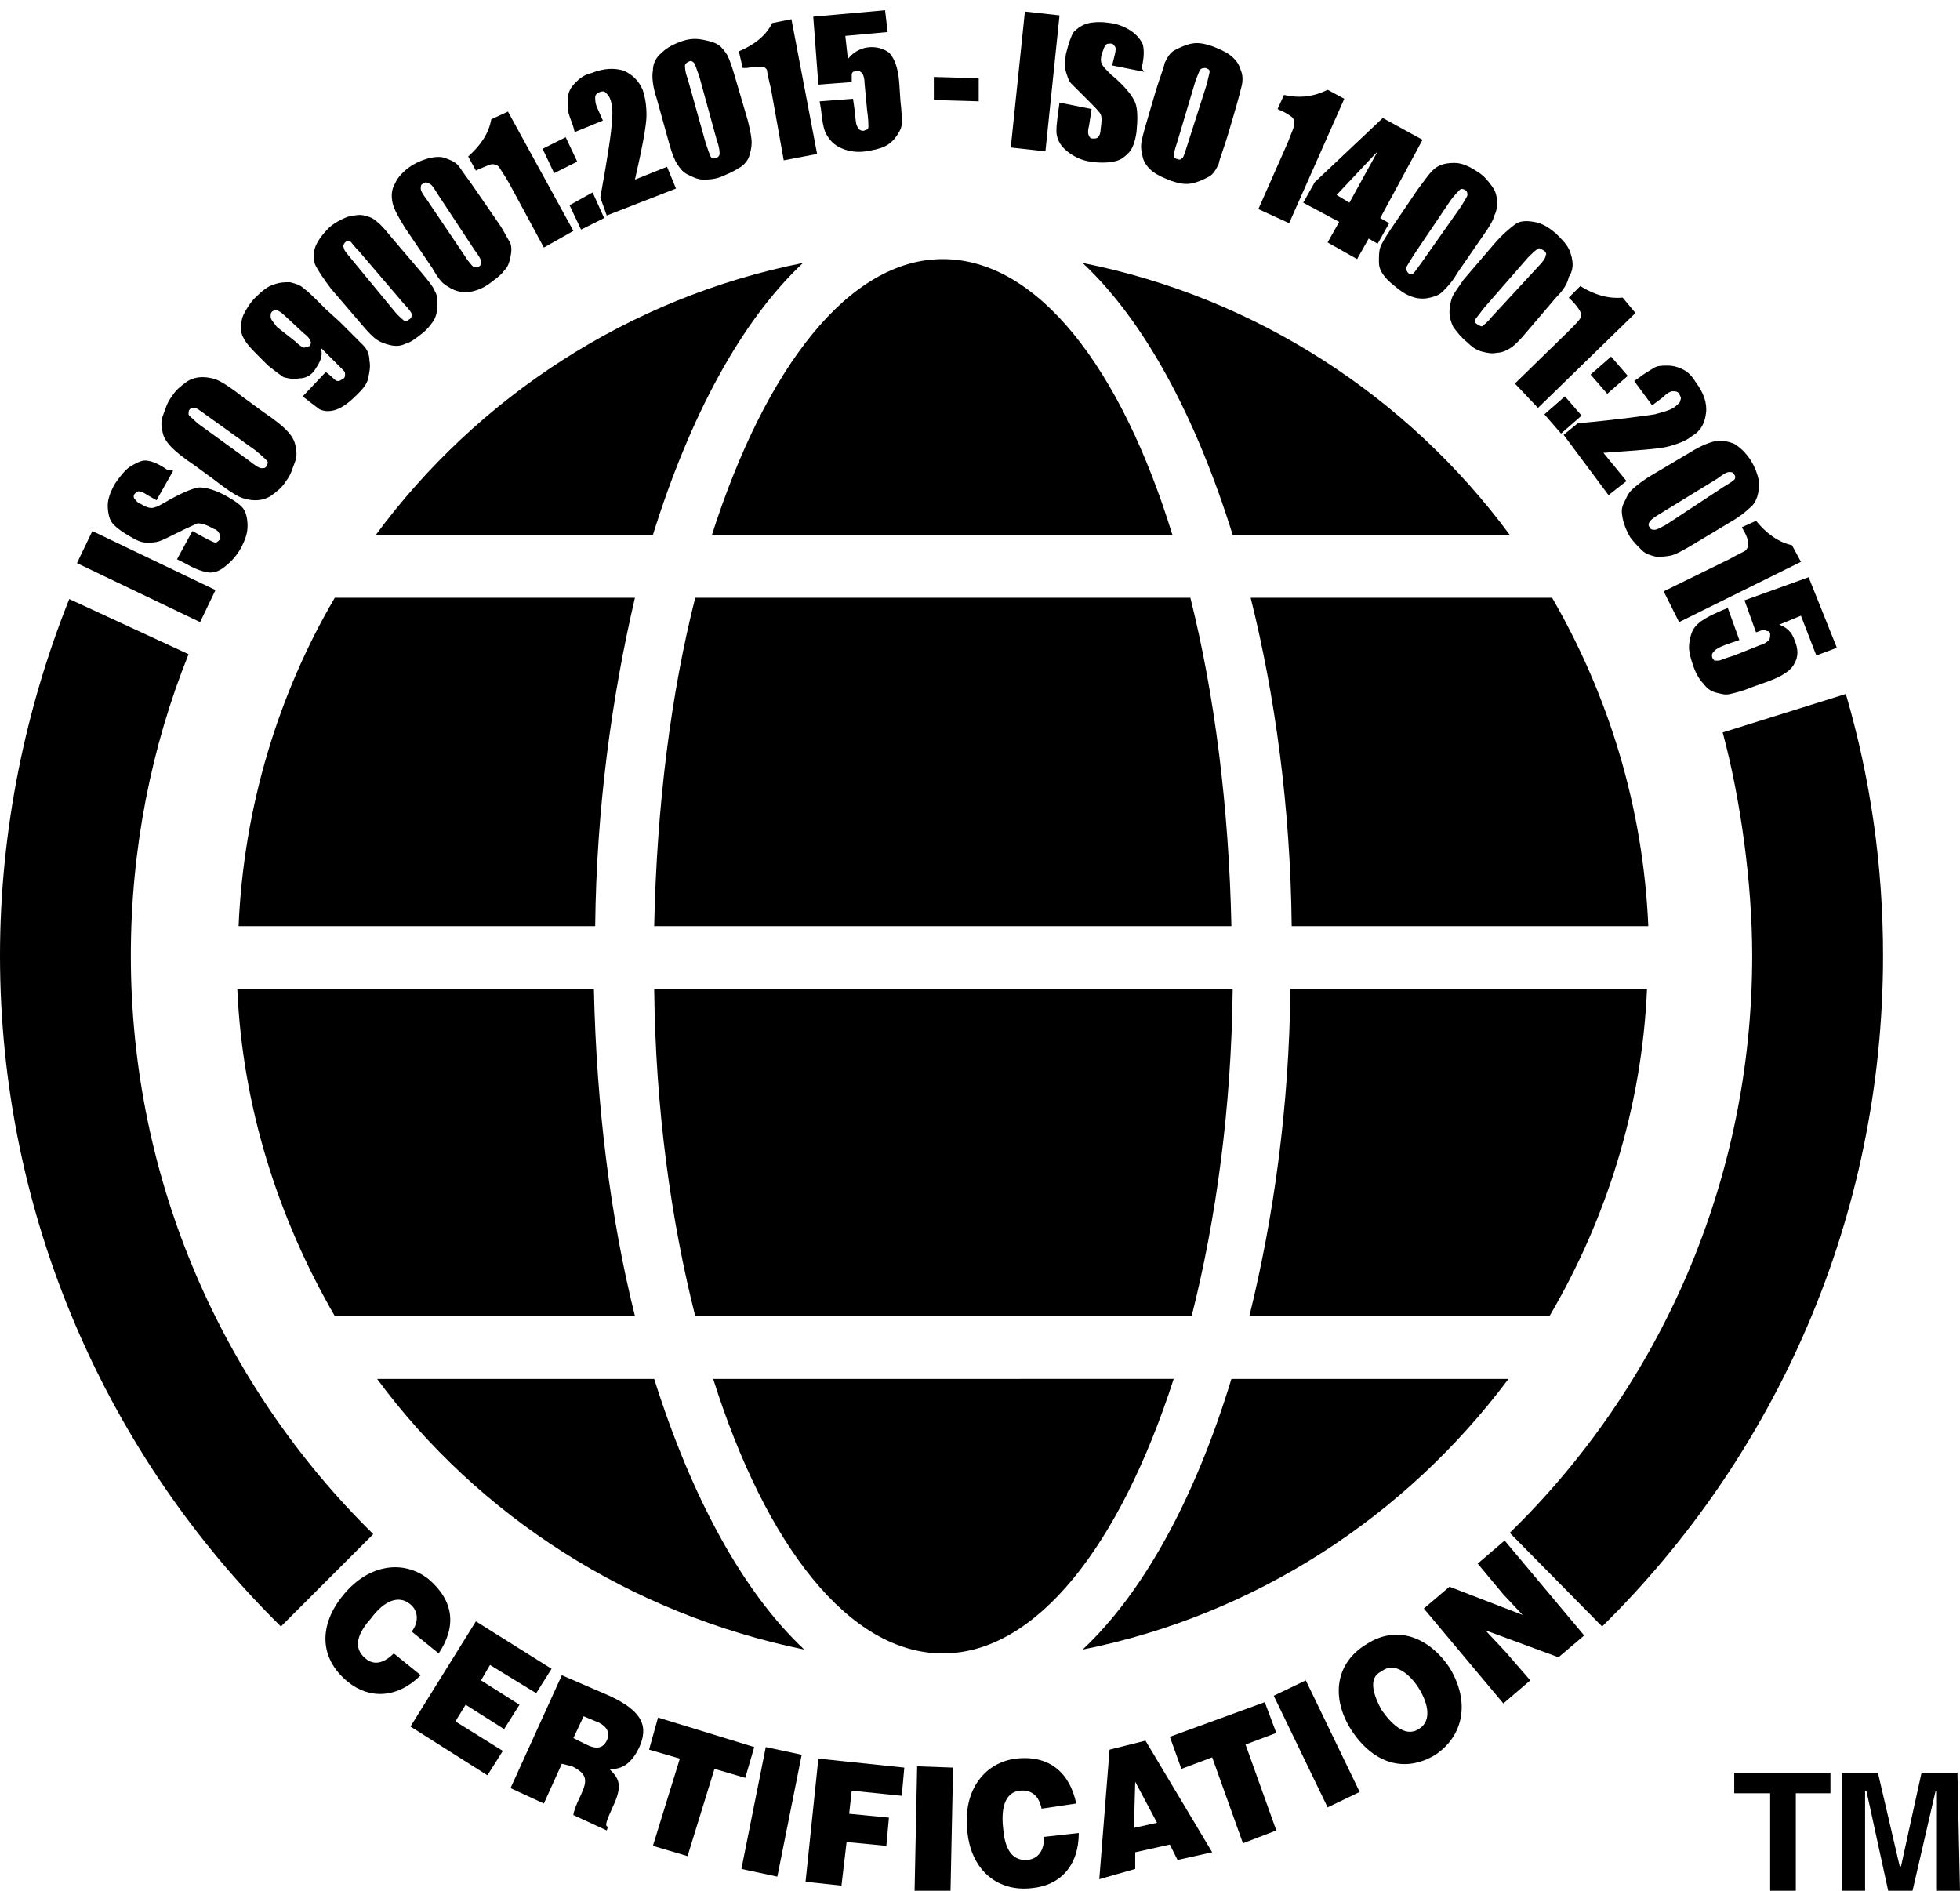 <svg xmlns="http://www.w3.org/2000/svg" xmlns:xlink="http://www.w3.org/1999/xlink" id="Calque_1" x="0px" y="0px" viewBox="0 0 152.8 147.4" xml:space="preserve">
<g>
	<g id="surface1">
		<path d="M140,147.4h-2v-7.6h-2.8v-1.6h7.5v1.6H140V147.4"></path>
		<g>
			<g>
				<g>
					<path d="M152.8,147.4H151v-7.8h-0.1l-1.8,7.8h-1.9l-1.7-7.8h-0.1v7.8h-1.8v-9.2h2.8l1.7,7.3h0.1l1.6-7.3h2.8L152.8,147.4"></path>
				</g>
			</g>
		</g>
		<path d="M32.1,127.2c0.6-0.8,0.5-1.7-0.2-2.2c-0.8-0.6-1.9-0.3-3,1.2c-0.9,1-1.5,2.2-0.4,3.1c0.7,0.6,1.5,0.3,2.2-0.4l2.1,1.7    c-1.8,1.8-4,1.9-5.7,0.5c-2.2-1.8-2.3-4.4-0.3-6.8c2-2.4,4.7-2.7,6.6-1.2c2,1.7,2.2,3.7,0.8,5.8L32.1,127.2"></path>
		<path d="M32,134.6l5.1-8.2l5.9,3.7l-1.2,1.9l-3.6-2.2l-0.7,1.2l3,1.9l-1.2,1.9l-3-1.9l-0.8,1.3l3.7,2.3l-1.2,1.9L32,134.6"></path>
		<path d="M44.7,135.5l1,0.5c0.8,0.4,1.3,0.3,1.6-0.3c0.3-0.6,0-1.1-0.6-1.4l-1.2-0.5L44.7,135.5z M43.8,137.5l-1.4,3.1l-2.6-1.2    l4-8.8l3.7,1.6c2.6,1.2,3.1,2.4,2.3,4.1c-0.5,1-1.2,1.7-2.3,1.6c0.7,0.7,1.1,1.2,0.3,2.9c-0.5,1.1-0.7,1.6-0.4,1.6l-0.1,0.3    l-2.6-1.2c0-0.2,0.2-0.8,0.6-1.6c0.5-1.1,0.5-1.6-0.7-2.2L43.8,137.5"></path>
		<path d="M51.3,133.9l7.5,2.3l-0.7,2.4l-2.4-0.7l-2.1,6.8l-2.7-0.8l2.1-6.8l-2.4-0.7L51.3,133.9"></path>
		<path d="M57.8,145.7l1.9-9.5l2.8,0.6l-1.9,9.5L57.8,145.7"></path>
		<path d="M62.8,146.7l1-9.6l6.7,0.7l-0.2,2.2l-3.9-0.4l-0.2,1.8l3.1,0.3l-0.2,2.2l-3.1-0.3l-0.4,3.4L62.8,146.7"></path>
		<path d="M71.3,147.4l0.2-9.7l2.8,0.1l-0.2,9.7L71.3,147.4"></path>
		<path d="M81.2,141c-0.2-1-0.8-1.5-1.7-1.4c-1,0.1-1.5,1.1-1.3,2.9c0.1,1.3,0.5,2.6,1.9,2.5c0.9-0.1,1.3-0.8,1.3-1.8l2.7-0.3    c0,2.5-1.4,4.1-3.7,4.3c-2.8,0.3-4.8-1.6-5-4.6c-0.3-3.1,1.4-5.2,3.8-5.5c2.6-0.3,4.2,1.1,4.7,3.5L81.2,141"></path>
		<path d="M88.5,138.9l-0.1,3.6l1.8-0.4L88.5,138.9z M85.7,146.5l0.8-10.1l2.8-0.7l5.2,8.7l-2.7,0.6l-0.6-1.2l-2.7,0.6v1.3    L85.7,146.5"></path>
		<path d="M91.2,135.4l7.4-2.7l0.9,2.4l-2.4,0.9l2.4,6.7l-2.6,1l-2.4-6.7l-2.4,0.9L91.2,135.4"></path>
		<path d="M103.5,140.9l-4.2-8.7l2.5-1.2l4.2,8.7L103.5,140.9"></path>
		<path d="M107.7,133.3c0.7,1,1.8,2.2,2.9,1.5c1-0.6,0.8-1.9,0-3.2c-0.7-1.1-1.9-2.1-2.9-1.3C106.6,130.8,107.1,132.2,107.7,133.3z     M113,130c1.7,2.8,1,5.4-1.1,6.8c-2.3,1.4-4.8,0.8-6.6-2c-1.6-2.6-1.1-5.2,1.2-6.6C109.1,126.5,111.6,127.9,113,130"></path>
		<path d="M118.7,125.9l-1.5-1.6l-2-2.4l2.1-1.8l6.2,7.4l-2,1.7l-5.7-2.1l1.5,1.6l2,2.3l-2.1,1.8l-6.2-7.4l2-1.7L118.7,125.9"></path>
		<path d="M49.5,46.6H26.1c-4.4,7.5-7.1,16.3-7.5,25.6h27.8C46.5,63,47.7,54.3,49.5,46.6z M97.5,46.6c1.9,7.6,3.1,16.3,3.2,25.6    h27.8c-0.4-9.3-3.1-18-7.5-25.6C120.9,46.6,97.5,46.6,97.5,46.6z M84.4,20.5c4.8,4.5,8.8,11.9,11.7,21.2h21.6    C109.8,31,98,23.2,84.4,20.5z M26.1,102.6h23.4c-1.9-7.6-3-16.3-3.2-25.5H18.5C18.9,86.3,21.7,95,26.1,102.6z M62.6,20.5    C49,23.2,37.2,31,29.3,41.7h21.6C53.8,32.4,57.8,25,62.6,20.5z M73.5,20.2c-7.3,0-13.8,8.4-18,21.5h35.9    C87.4,28.7,80.9,20.2,73.5,20.2z M54.2,102.6h38.7c1.9-7.5,3.1-16.2,3.2-25.5H51C51.1,86.4,52.3,95.1,54.2,102.6z M97.4,102.6    h23.4c4.4-7.5,7.2-16.2,7.6-25.5h-27.8C100.5,86.3,99.3,94.9,97.4,102.6z M54.2,46.6c-1.9,7.5-3,16.2-3.2,25.6H96    c-0.2-9.3-1.3-18-3.2-25.6H54.2z M73.5,128.9c7.3,0,13.8-8.4,18-21.4H55.6C59.7,120.5,66.2,128.9,73.5,128.9z M84.4,128.6    c13.5-2.7,25.2-10.4,33.2-21.1H96C93.2,116.7,89.2,124.1,84.4,128.6z M29.4,107.5H51c2.9,9.2,6.9,16.6,11.7,21.1    C49.1,125.8,37.3,118.2,29.4,107.5"></path>
		<path d="M10.2,74.5c0-8.3,1.6-16.3,4.5-23.5l-9.3-4.3C2,55.2,0,64.7,0,74.5c0,20.4,8.4,39,21.9,52.3l7.2-7.2    C17.4,108.1,10.2,92.1,10.2,74.5"></path>
		<path d="M136.6,74.5c0,17.6-7.2,33.6-18.9,45l7.2,7.3c13.5-13.3,21.9-31.8,21.9-52.3c0-7.1-1-13.9-2.9-20.4l-9.6,3    C135.7,62.3,136.6,68.9,136.6,74.5"></path>
	</g>
	<g>
		<path d="M7.2,41.4l9.6,4.6l-1.2,2.5L6,43.9L7.2,41.4z"></path>
		<path d="M13.5,36.7L12.2,39l-0.7-0.4c-0.3-0.2-0.5-0.3-0.7-0.3c-0.1,0-0.2,0.1-0.3,0.2c-0.1,0.1-0.1,0.3,0,0.4    c0.1,0.1,0.2,0.3,0.5,0.4c0.3,0.2,0.6,0.3,0.8,0.3c0.2,0,0.5-0.1,1-0.4c1.2-0.7,2.1-1.1,2.7-1.2c0.6,0,1.3,0.2,2.2,0.7    c0.7,0.4,1.1,0.7,1.3,1c0.2,0.3,0.3,0.8,0.3,1.3c0,0.6-0.2,1.1-0.5,1.7c-0.4,0.7-0.8,1.1-1.3,1.5s-1,0.5-1.4,0.4    c-0.5-0.1-1-0.3-1.7-0.7l-0.6-0.3l1.2-2.2l1.1,0.6c0.4,0.2,0.6,0.3,0.7,0.3c0.1,0,0.2-0.1,0.3-0.2s0.1-0.3,0-0.5s-0.2-0.3-0.5-0.4    c-0.5-0.3-0.9-0.4-1.2-0.4c-0.2,0.1-0.7,0.3-1.5,0.7s-1.2,0.6-1.5,0.7s-0.6,0.1-1,0.1c-0.4,0-0.8-0.2-1.3-0.5    c-0.7-0.4-1.2-0.8-1.4-1.1s-0.3-0.8-0.3-1.3c0-0.5,0.2-1,0.5-1.6c0.4-0.6,0.8-1.1,1.2-1.4c0.5-0.3,0.9-0.5,1.2-0.5    c0.4,0,1,0.2,1.7,0.7L13.5,36.7z"></path>
		<path d="M20.5,32.1c0.9,0.6,1.5,1.1,1.8,1.4c0.3,0.3,0.6,0.7,0.7,1.1c0.1,0.4,0.2,0.9,0,1.4s-0.3,1-0.7,1.5    c-0.3,0.5-0.7,0.8-1.1,1.1c-0.4,0.3-0.9,0.4-1.3,0.4s-0.9-0.1-1.3-0.3c-0.4-0.2-1-0.6-1.9-1.3l-1.5-1.1c-0.9-0.6-1.5-1.1-1.8-1.4    c-0.3-0.3-0.6-0.7-0.7-1.1s-0.2-0.9,0-1.4s0.3-1,0.7-1.5c0.3-0.5,0.7-0.8,1.1-1.1c0.4-0.3,0.9-0.4,1.3-0.4s0.9,0.1,1.3,0.3    s1,0.6,1.9,1.3L20.5,32.1z M16,32.3c-0.4-0.3-0.7-0.5-0.8-0.5c-0.1,0-0.3,0-0.4,0.1c-0.1,0.1-0.1,0.2-0.1,0.4    c0,0.1,0.3,0.3,0.7,0.7l4,2.9c0.5,0.4,0.8,0.6,1,0.6s0.3,0,0.4-0.2s0.1-0.3,0-0.4s-0.4-0.4-0.9-0.8L16,32.3z"></path>
		<path d="M23.6,30.9l1.8-1.9c0.4,0.3,0.6,0.5,0.7,0.6c0.1,0.1,0.2,0.1,0.3,0.1c0.1,0,0.2-0.1,0.4-0.2c0.1-0.1,0.1-0.2,0.1-0.3    s0-0.2-0.1-0.3c-0.1-0.1-0.3-0.3-0.6-0.6l-1.2-1.2c0.1,0.3,0.1,0.6,0,0.9s-0.3,0.6-0.5,0.9c-0.3,0.4-0.7,0.6-1.2,0.6    c-0.5,0.1-0.8,0-1.2-0.1c-0.3-0.2-0.7-0.5-1.2-0.9l-0.6-0.6c-0.5-0.5-0.9-0.9-1.1-1.2c-0.2-0.3-0.4-0.6-0.4-1c0-0.4,0-0.8,0.2-1.2    s0.5-0.9,0.9-1.3c0.5-0.5,1-0.9,1.4-1c0.5-0.2,0.9-0.2,1.3-0.2c0.4,0.1,0.8,0.2,1.1,0.5c0.3,0.2,0.9,0.8,1.7,1.6l1.1,1    c0.9,0.9,1.5,1.5,1.8,1.8s0.5,0.7,0.5,1.2c0.1,0.5,0,0.9-0.1,1.4s-0.5,0.9-0.9,1.3c-0.5,0.5-1,0.9-1.5,1.1c-0.5,0.2-1,0.2-1.4,0    C24.5,31.6,24.1,31.3,23.6,30.9z M23,26.6c0.3,0.3,0.6,0.5,0.7,0.5s0.3-0.1,0.4-0.1c0.1-0.1,0.2-0.3,0.1-0.4    c0-0.1-0.2-0.4-0.5-0.6l-1.4-1.3c-0.3-0.3-0.6-0.5-0.7-0.5c-0.2,0-0.3,0-0.4,0.1c-0.1,0.1-0.1,0.2-0.1,0.4c0,0.2,0.2,0.4,0.5,0.8    L23,26.6z"></path>
		<path d="M30.6,18.6l2.3,2.7c0.5,0.6,0.9,1.1,1,1.4c0.2,0.3,0.2,0.7,0.2,1.1S34,24.7,33.8,25s-0.5,0.7-0.9,1    c-0.5,0.4-0.9,0.7-1.3,0.8c-0.4,0.2-0.8,0.2-1.2,0.1s-0.7-0.2-1-0.4c-0.3-0.2-0.7-0.6-1.2-1.2l-2.4-2.8c-0.6-0.8-1-1.4-1.2-1.8    s-0.2-1,0-1.5c0.2-0.5,0.6-1,1.1-1.5c0.5-0.4,0.9-0.6,1.4-0.8c0.5-0.1,0.9-0.2,1.3-0.1c0.4,0.1,0.7,0.2,1,0.5    C29.7,17.5,30.1,18,30.6,18.6z M28,19.6c-0.4-0.4-0.6-0.7-0.7-0.8s-0.3,0-0.4,0.1s-0.2,0.3-0.1,0.4c0,0.2,0.2,0.4,0.6,0.9l3.3,4    c0.4,0.5,0.7,0.7,0.8,0.8c0.1,0.1,0.3,0,0.4-0.1c0.2-0.1,0.2-0.3,0.2-0.4s-0.2-0.4-0.6-0.8L28,19.6z"></path>
		<path d="M36.8,14.4l2,2.9c0.5,0.7,0.7,1.2,0.9,1.5s0.2,0.7,0.1,1.2s-0.2,0.8-0.5,1.1c-0.2,0.3-0.6,0.6-1,0.9    c-0.5,0.4-1,0.6-1.4,0.7s-0.8,0.1-1.2,0c-0.4-0.1-0.7-0.3-1-0.5c-0.3-0.2-0.6-0.6-1-1.3l-2.1-3.1c-0.5-0.8-0.9-1.5-1-2    s-0.1-1,0.2-1.5c0.2-0.5,0.7-1,1.3-1.4c0.5-0.3,1-0.5,1.5-0.6c0.5-0.1,0.9-0.1,1.3,0.1c0.3,0.1,0.7,0.3,0.9,0.6    C36,13.3,36.3,13.7,36.8,14.4z M34.1,15.1c-0.3-0.5-0.5-0.8-0.7-0.8c-0.1-0.1-0.3-0.1-0.4,0c-0.2,0.1-0.2,0.2-0.2,0.4    s0.2,0.5,0.5,0.9l2.9,4.3c0.3,0.5,0.6,0.8,0.7,0.9c0.1,0.1,0.3,0,0.4,0c0.2-0.1,0.2-0.2,0.2-0.4s-0.2-0.5-0.5-0.9L34.1,15.1z"></path>
		<path d="M39.6,8.7l5.1,9.3l-2.3,1.3l-2.7-5c-0.4-0.7-0.7-1.1-0.8-1.3c-0.1-0.1-0.3-0.2-0.5-0.2c-0.2,0-0.6,0.2-1.1,0.4l-0.2,0.1    l-0.6-1.1c1-0.9,1.6-1.8,1.8-2.9L39.6,8.7z"></path>
		<path d="M44.1,10.7l0.9,1.9l-1.8,0.9l-0.9-1.9L44.1,10.7z M46.2,15l0.9,2l-1.8,0.9l-0.9-1.9L46.2,15z"></path>
		<path d="M52,13l0.7,1.7l-5.4,2.1l-0.5-1.4c0.6-3.3,0.9-5.3,0.9-6c0.1-0.7,0-1.3-0.1-1.6c-0.1-0.3-0.2-0.4-0.4-0.6    c-0.1-0.1-0.3-0.1-0.5,0c-0.2,0.1-0.3,0.2-0.3,0.4s0,0.5,0.2,0.9l0.4,0.9l-2.2,0.9l-0.1-0.4c-0.2-0.6-0.4-1-0.4-1.3s0-0.7,0-1.1    s0.3-0.8,0.6-1.1s0.7-0.6,1.2-0.7c1-0.4,1.8-0.4,2.5-0.2c0.7,0.3,1.2,0.8,1.5,1.5c0.2,0.6,0.3,1.2,0.3,2c0,0.7-0.3,2.4-0.9,5    L52,13z"></path>
		<path d="M57.3,6l1,3.4c0.2,0.8,0.3,1.4,0.3,1.7c0,0.4-0.1,0.8-0.2,1.1s-0.4,0.7-0.8,0.9c-0.3,0.2-0.7,0.4-1.2,0.6    C55.8,14,55.2,14,54.8,14c-0.4,0-0.8-0.2-1.2-0.4s-0.6-0.5-0.8-0.8c-0.2-0.3-0.4-0.8-0.6-1.5l-1-3.6c-0.3-0.9-0.4-1.7-0.3-2.2    c0-0.5,0.2-1,0.7-1.4c0.4-0.4,1-0.7,1.6-0.9c0.6-0.2,1.1-0.2,1.6-0.1c0.5,0.1,0.9,0.2,1.2,0.4s0.5,0.5,0.7,0.8    C56.9,4.7,57.1,5.3,57.3,6z M54.5,5.9c-0.2-0.5-0.3-0.9-0.4-1c-0.1-0.1-0.2-0.2-0.4-0.1c-0.2,0.1-0.3,0.2-0.3,0.3s0,0.5,0.2,1    l1.4,5c0.2,0.6,0.3,0.9,0.4,1.1s0.2,0.1,0.4,0.1s0.3-0.2,0.3-0.3s0-0.5-0.2-1L54.5,5.9z"></path>
		<path d="M61.7,1.5L63.7,12l-2.6,0.5l-1-5.6c-0.2-0.8-0.3-1.3-0.3-1.4s-0.2-0.3-0.4-0.3s-0.6,0-1.2,0.1l-0.3,0L57.6,4    c1.2-0.5,2.1-1.2,2.6-2.2L61.7,1.5z"></path>
		<path d="M69,0.8l0.2,1.7l-3.3,0.3l0.2,1.8c0.4-0.5,0.9-0.8,1.5-0.9c0.7-0.1,1.3,0.1,1.7,0.4c0.4,0.4,0.7,1.1,0.8,2.3l0.1,1.5    c0.1,0.8,0.1,1.3,0.1,1.7c0,0.4-0.2,0.7-0.4,1c-0.2,0.3-0.5,0.6-0.9,0.8c-0.4,0.2-0.9,0.3-1.5,0.4c-0.7,0.1-1.3,0-1.8-0.2    s-0.9-0.5-1.2-1c-0.3-0.4-0.4-1.2-0.5-2.1l-0.1-0.6l2.6-0.2l0.1,0.7c0.1,0.7,0.1,1.2,0.2,1.4s0.2,0.4,0.5,0.4    c0.1,0,0.2-0.1,0.3-0.1s0.1-0.2,0.1-0.3s0-0.5-0.1-1.2l-0.2-2.1c0-0.4-0.1-0.7-0.2-0.8c-0.1-0.1-0.2-0.2-0.4-0.2    c-0.1,0-0.2,0.1-0.3,0.1c-0.1,0.1-0.1,0.2-0.1,0.2c0,0.1,0,0.3,0,0.6l-2.6,0.2l-0.4-5.3L69,0.8z"></path>
		<path d="M76.3,6.1l0,1.8l-3.5-0.1l0-1.8L76.3,6.1z"></path>
		<path d="M82.6,1.2l-1.1,10.6l-2.7-0.3l1.1-10.6L82.6,1.2z"></path>
		<path d="M89.2,5.6l-2.5-0.5l0.2-0.8c0.1-0.4,0.1-0.6,0-0.7s-0.1-0.2-0.3-0.2c-0.2,0-0.3,0-0.4,0.1S86,3.9,85.9,4.2    c-0.1,0.3-0.1,0.6,0,0.8s0.3,0.4,0.7,0.8c1.1,0.9,1.7,1.7,1.9,2.2c0.2,0.5,0.2,1.3,0.1,2.3c-0.1,0.7-0.3,1.3-0.6,1.6    s-0.6,0.6-1.2,0.7c-0.5,0.1-1.2,0.1-1.8,0c-0.7-0.1-1.3-0.4-1.8-0.8s-0.7-0.8-0.8-1.2c-0.1-0.4,0-1.1,0.1-1.9l0.1-0.7l2.5,0.5    l-0.2,1.3c-0.1,0.4-0.1,0.6,0,0.8s0.2,0.2,0.3,0.2c0.2,0,0.3,0,0.4-0.1s0.2-0.3,0.2-0.6c0.1-0.6,0.1-1,0-1.2    c-0.1-0.2-0.5-0.6-1.1-1.2s-1-1-1.2-1.2s-0.3-0.6-0.4-0.9s-0.1-0.8,0-1.4c0.2-0.8,0.4-1.4,0.6-1.7c0.3-0.3,0.7-0.6,1.2-0.7    s1.1-0.1,1.7,0c0.7,0.1,1.3,0.4,1.7,0.7c0.4,0.3,0.7,0.7,0.8,1c0.1,0.4,0.1,1-0.1,1.8L89.2,5.6z"></path>
		<path d="M95.7,10.6c-0.3,1-0.6,1.7-0.7,2.2c-0.2,0.4-0.4,0.8-0.8,1s-0.8,0.4-1.3,0.5s-1,0-1.6-0.2c-0.5-0.2-1-0.4-1.4-0.7    s-0.7-0.7-0.8-1.1S88.9,11.5,89,11s0.3-1.2,0.6-2.2l0.5-1.7c0.3-1,0.6-1.7,0.7-2.2c0.2-0.4,0.4-0.8,0.8-1s0.8-0.4,1.3-0.5    s1,0,1.6,0.2c0.5,0.2,1,0.4,1.4,0.7s0.7,0.7,0.8,1.1c0.2,0.4,0.2,0.9,0.1,1.3s-0.3,1.2-0.6,2.2L95.7,10.6z M94.1,6.5    c0.1-0.5,0.2-0.8,0.2-0.9c0-0.2-0.1-0.2-0.3-0.3c-0.1,0-0.3,0-0.4,0.1c-0.1,0.1-0.2,0.4-0.4,0.9L91.8,11c-0.2,0.6-0.3,1-0.3,1.1    c0,0.1,0.1,0.3,0.3,0.3c0.2,0.1,0.3,0,0.4-0.1s0.2-0.5,0.4-1.1L94.1,6.5z"></path>
		<path d="M104.8,7.7l-4.3,9.7l-2.4-1.1l2.3-5.2c0.3-0.8,0.5-1.2,0.5-1.4s0-0.3-0.1-0.5c-0.1-0.1-0.5-0.4-1-0.6l-0.2-0.1l0.5-1.1    c1.3,0.3,2.4,0.1,3.4-0.4L104.8,7.7z"></path>
		<path d="M110.9,10.9l-3.3,6.1l0.7,0.4l-0.9,1.6l-0.7-0.4l-0.9,1.6l-2.3-1.3l0.9-1.6l-2.8-1.5l0.9-1.6l5.3-5L110.9,10.9z     M105.2,15.8l2.2-4l-3.2,3.4L105.2,15.8z"></path>
		<path d="M115.6,18.4l-2,2.9c-0.4,0.7-0.8,1.1-1.1,1.4s-0.6,0.4-1,0.5c-0.4,0.1-0.8,0.1-1.2,0c-0.4-0.1-0.8-0.3-1.2-0.6    c-0.5-0.4-0.9-0.7-1.2-1.1c-0.3-0.4-0.4-0.7-0.4-1.1c0-0.4,0-0.8,0.1-1.1s0.4-0.8,0.8-1.4l2.1-3.1c0.6-0.8,1-1.4,1.4-1.7    c0.4-0.3,0.9-0.4,1.5-0.4s1.2,0.3,1.8,0.7c0.5,0.3,0.8,0.7,1.1,1.1c0.3,0.4,0.4,0.8,0.4,1.2s0,0.7-0.2,1.1    C116.4,17.2,116.1,17.7,115.6,18.4z M113.9,16.1c0.3-0.5,0.5-0.8,0.5-0.9c0-0.1,0-0.3-0.2-0.4c-0.2-0.1-0.3-0.1-0.4,0    s-0.4,0.4-0.7,0.8l-2.9,4.3c-0.3,0.5-0.5,0.8-0.6,1c0,0.1,0.1,0.3,0.2,0.4c0.2,0.1,0.3,0.1,0.4,0c0.1-0.1,0.3-0.4,0.6-0.8    L113.9,16.1z"></path>
		<path d="M121.3,23.2l-2.3,2.7c-0.5,0.6-0.9,1-1.2,1.2c-0.3,0.2-0.7,0.4-1.1,0.4c-0.4,0.1-0.8,0-1.2-0.1c-0.4-0.1-0.8-0.4-1.1-0.7    c-0.5-0.4-0.8-0.8-1.1-1.2c-0.2-0.4-0.3-0.8-0.3-1.2s0.1-0.8,0.2-1.1c0.1-0.3,0.5-0.8,0.9-1.4l2.4-2.8c0.6-0.7,1.2-1.2,1.6-1.5    s0.9-0.3,1.5-0.2s1.1,0.4,1.7,0.9c0.4,0.4,0.8,0.8,1,1.2s0.3,0.9,0.3,1.2c0,0.4-0.1,0.7-0.3,1C122.2,22.1,121.9,22.6,121.3,23.2z     M119.9,20.8c0.4-0.4,0.6-0.7,0.6-0.9c0.1-0.1,0-0.3-0.2-0.4s-0.3-0.2-0.4-0.1c-0.2,0.1-0.4,0.3-0.8,0.7l-3.4,3.9    c-0.4,0.5-0.6,0.8-0.7,0.9s0,0.3,0.2,0.4c0.2,0.1,0.3,0.2,0.4,0.1c0.1-0.1,0.4-0.3,0.7-0.7L119.9,20.8z"></path>
		<path d="M127.5,24.4l-7.6,7.4l-1.8-1.9l4.1-4c0.6-0.6,0.9-0.9,1-1.1c0.1-0.1,0.1-0.3,0-0.5c-0.1-0.2-0.3-0.5-0.7-0.9l-0.2-0.2    l0.9-0.9c1.1,0.7,2.2,1,3.3,0.9L127.5,24.4z"></path>
		<path d="M123.3,32.4l-1.6,1.4l-1.3-1.5l1.6-1.4L123.3,32.4z M126.9,29.3l-1.6,1.4l-1.3-1.5l1.6-1.4L126.9,29.3z"></path>
		<path d="M126.8,37.5l-1.4,1.1l-3.5-4.7L123,33c3.3-0.3,5.3-0.6,6-0.7c0.7-0.2,1.2-0.3,1.6-0.6c0.2-0.2,0.4-0.3,0.4-0.5    c0.1-0.2,0-0.3-0.1-0.5s-0.3-0.2-0.5-0.2c-0.2,0-0.5,0.2-0.8,0.5l-0.8,0.6l-1.4-1.9l0.3-0.2c0.5-0.4,0.9-0.6,1.2-0.8    s0.7-0.2,1.1-0.2s0.8,0.1,1.2,0.3s0.7,0.5,1,1c0.6,0.8,0.9,1.6,0.8,2.4s-0.4,1.4-1.1,1.8c-0.5,0.4-1.1,0.6-1.8,0.8    s-2.4,0.3-5.1,0.5L126.8,37.5z"></path>
		<path d="M134.9,40.7l-3,1.8c-0.7,0.4-1.2,0.7-1.6,0.8s-0.8,0.1-1.2,0.1c-0.4-0.1-0.8-0.2-1.1-0.5c-0.3-0.3-0.6-0.6-0.9-1    c-0.3-0.5-0.5-1-0.6-1.5s-0.1-0.8,0.1-1.2s0.3-0.7,0.6-1s0.7-0.6,1.3-1l3.2-1.9c0.8-0.5,1.5-0.8,2-0.9c0.5-0.1,1,0,1.5,0.2    c0.5,0.3,0.9,0.7,1.3,1.3c0.3,0.5,0.5,1,0.6,1.5s0,0.9-0.1,1.3c-0.1,0.3-0.3,0.7-0.6,0.9C136.1,39.9,135.6,40.3,134.9,40.7z     M134.3,38c0.5-0.3,0.8-0.5,0.9-0.6s0.1-0.3,0-0.4c-0.1-0.2-0.2-0.2-0.4-0.2c-0.2,0-0.5,0.2-0.9,0.5l-4.4,2.7    c-0.5,0.3-0.8,0.5-0.9,0.7c-0.1,0.1-0.1,0.3,0,0.4c0.1,0.2,0.2,0.2,0.4,0.2s0.5-0.2,0.9-0.4L134.3,38z"></path>
		<path d="M140.4,43.8l-9.5,4.7l-1.2-2.4l5.1-2.5c0.7-0.4,1.2-0.6,1.3-0.7s0.2-0.3,0.2-0.5s-0.1-0.6-0.4-1.1l-0.1-0.2l1.1-0.5    c0.8,1,1.8,1.7,2.8,1.9L140.4,43.8z"></path>
		<path d="M143.2,50.5l-1.6,0.6l-1.2-3.1l-1.7,0.7c0.6,0.2,1,0.6,1.2,1.2c0.3,0.7,0.3,1.3,0,1.8c-0.2,0.5-0.9,1-2,1.4l-1.4,0.5    c-0.7,0.3-1.2,0.4-1.6,0.5s-0.7,0-1.1-0.1c-0.4-0.1-0.7-0.3-1-0.7c-0.3-0.3-0.6-0.8-0.8-1.4c-0.2-0.6-0.4-1.2-0.3-1.8    s0.2-1,0.6-1.4c0.4-0.4,1-0.7,1.9-1.1l0.5-0.2l0.9,2.5l-0.6,0.2c-0.6,0.2-1.1,0.4-1.3,0.6s-0.3,0.3-0.2,0.6    c0.1,0.1,0.1,0.2,0.2,0.2c0.1,0,0.2,0,0.3,0c0.1,0,0.5-0.2,1.2-0.4l2-0.8c0.4-0.1,0.6-0.3,0.7-0.4s0.1-0.3,0.1-0.5    c0-0.1-0.1-0.2-0.2-0.2c-0.1,0-0.2-0.1-0.3-0.1s-0.3,0.1-0.6,0.2l-0.9-2.5l5-1.8L143.2,50.5z"></path>
	</g>
</g>
</svg>